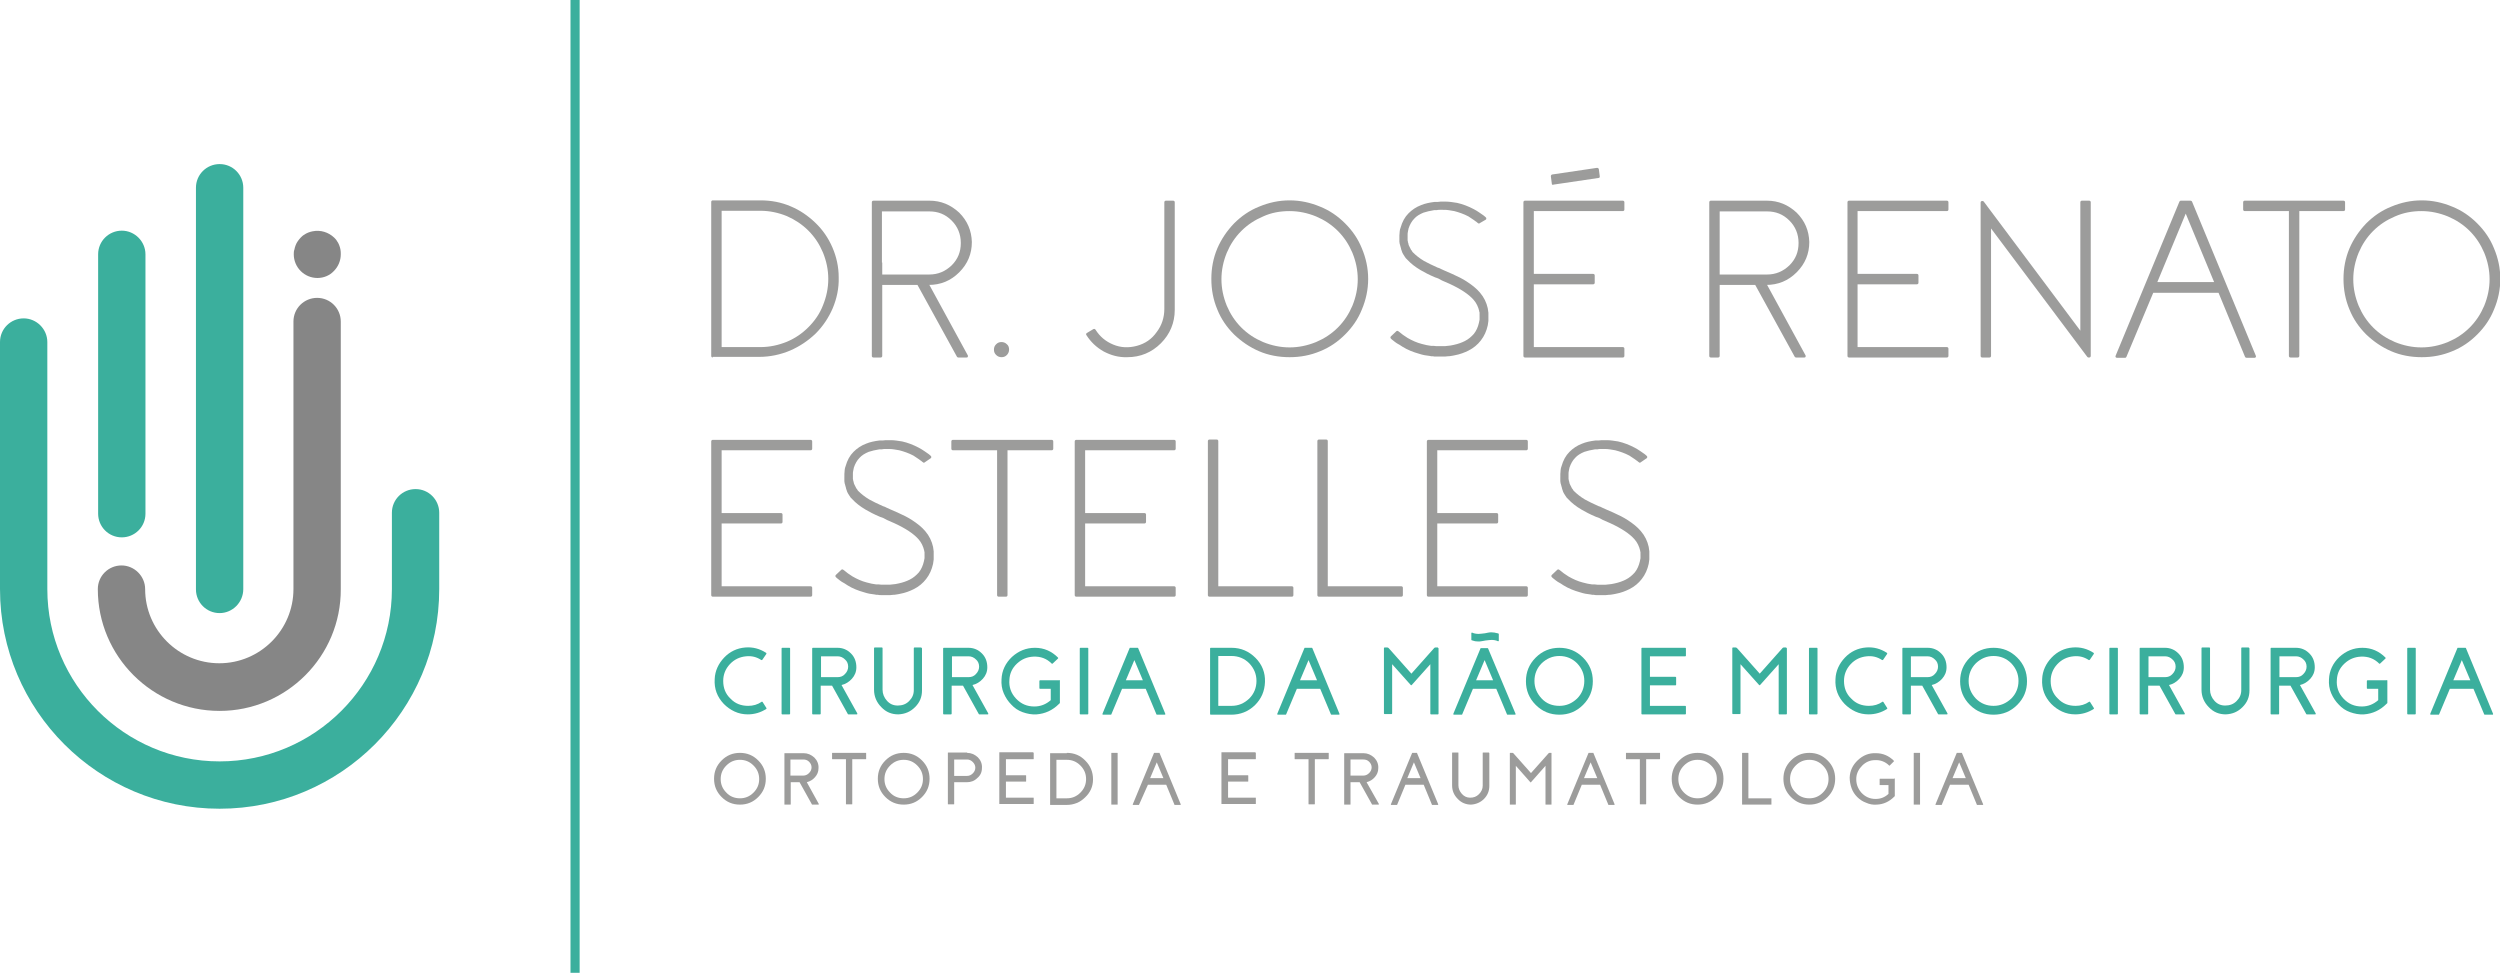 <?xml version="1.0" encoding="utf-8"?>
<!-- Generator: Adobe Illustrator 25.2.3, SVG Export Plug-In . SVG Version: 6.00 Build 0)  -->
<svg version="1.1" id="Camada_1" xmlns="http://www.w3.org/2000/svg" xmlns:xlink="http://www.w3.org/1999/xlink" x="0px" y="0px"
	 viewBox="0 0 792.3 308.3" style="enable-background:new 0 0 792.3 308.3;" xml:space="preserve">
<style type="text/css">
	.st0{fill:#3BAF9D;}
	.st1{fill:#868686;}
	.st2{fill:#9C9C9B;}
</style>
<g>
	<g>
		<g>
			<path class="st0" d="M38.6,170.3c-4.2,0-7.5-3.4-7.5-7.5V80.6c0-4.2,3.4-7.5,7.5-7.5s7.5,3.4,7.5,7.5v82.2
				C46.1,167,42.7,170.3,38.6,170.3z"/>
			<path class="st1" d="M69.6,225.3C48.3,225.3,31,208,31,186.7c0-4.2,3.4-7.5,7.5-7.5s7.5,3.4,7.5,7.5c0,13,10.6,23.5,23.5,23.5
				c13,0,23.5-10.6,23.5-23.5v-84.8c0-4.2,3.4-7.5,7.5-7.5c4.2,0,7.5,3.4,7.5,7.5v84.8C108.1,208,90.8,225.3,69.6,225.3z"/>
			<path class="st0" d="M69.6,256.3C31.2,256.3,0,225.1,0,186.7l0-78.3c0-4.2,3.4-7.5,7.5-7.5s7.5,3.4,7.5,7.5l0,78.3
				c0,30.1,24.5,54.6,54.6,54.6s54.6-24.5,54.6-54.6v-24.2c0-4.2,3.4-7.5,7.5-7.5c4.2,0,7.5,3.4,7.5,7.5v24.2
				C139.2,225.1,108,256.3,69.6,256.3z"/>
			<path class="st0" d="M69.6,194.3c-4.2,0-7.5-3.4-7.5-7.5V59.5c0-4.2,3.4-7.5,7.5-7.5c4.2,0,7.5,3.4,7.5,7.5v127.2
				C77.1,190.9,73.7,194.3,69.6,194.3z"/>
			<path class="st1" d="M100.6,88.1c-2,0-3.9-0.8-5.3-2.2c-1.4-1.4-2.2-3.3-2.2-5.3c0-0.5,0-1,0.2-1.5c0.1-0.5,0.2-0.9,0.4-1.4
				c0.2-0.5,0.4-0.9,0.7-1.3c0.3-0.4,0.6-0.8,0.9-1.1c0.3-0.3,0.7-0.7,1.1-0.9c0.4-0.3,0.8-0.5,1.3-0.7c0.5-0.2,0.9-0.3,1.4-0.4
				c2.5-0.5,5,0.3,6.8,2c0.3,0.3,0.7,0.7,0.9,1.1c0.3,0.4,0.5,0.8,0.7,1.3c0.2,0.5,0.3,0.9,0.4,1.4c0.1,0.5,0.1,1,0.1,1.5
				c0,2-0.8,3.9-2.2,5.3C104.5,87.3,102.6,88.1,100.6,88.1z"/>
		</g>
	</g>
	<rect x="180.8" class="st0" width="2.9" height="308.3"/>
	<g>
		<g>
			<path class="st2" d="M225.9,113.3c-0.3,0-0.5-0.2-0.5-0.5V64c0-0.3,0.2-0.5,0.5-0.5H241c3.4,0,6.6,0.6,9.6,1.9
				c2.9,1.2,5.5,3,7.8,5.2c2.3,2.2,4.1,4.8,5.4,7.8c1.3,3,2,6.2,2,9.5c0.1,3.4-0.6,6.7-1.9,9.8c-1.3,3-3.1,5.7-5.4,8
				c-2.4,2.3-5.1,4.1-8.1,5.4c-3.1,1.3-6.4,2-9.8,2H225.9z M228.7,110H241c2.9,0,5.7-0.6,8.4-1.7c2.6-1.1,4.8-2.6,6.8-4.6
				c2-2,3.6-4.3,4.6-6.9c1.1-2.7,1.7-5.5,1.7-8.4c0-2.9-0.6-5.7-1.7-8.4c-1.1-2.6-2.6-4.9-4.6-6.9c-2-2-4.3-3.5-6.8-4.6
				c-2.7-1.1-5.5-1.7-8.4-1.7h-12.3V110z"/>
			<path class="st2" d="M276.3,90.3V64.1c0-0.3,0.2-0.5,0.5-0.5h17.8c3.6,0,6.7,1.3,9.4,3.8c2.6,2.6,3.9,5.7,4,9.3
				c0,3.7-1.3,6.9-4,9.6c-2.7,2.7-5.9,4-9.7,4H276.3z M276.8,113.3c-0.3,0-0.5-0.2-0.5-0.5V83.2h3.3v29.6c0,0.3-0.2,0.5-0.5,0.5
				H276.8z M279.5,87h15c2.8,0,5.1-1,7.1-2.9c2-2,2.9-4.3,2.9-7.1s-1-5.2-2.9-7.1c-2-2-4.3-2.9-7.1-2.9h-15V87z M303.7,113.3
				c-0.2,0-0.3-0.1-0.4-0.2l-12.7-23.1l2.9-1.6l13.2,24.2c0.1,0.1,0.1,0.3,0,0.5c-0.1,0.2-0.2,0.2-0.4,0.2H303.7z"/>
			<path class="st2" d="M319.1,112.5c-0.5,0.5-1,0.7-1.7,0.7c-0.6,0-1.2-0.2-1.7-0.7c-0.5-0.5-0.7-1-0.7-1.7c0-0.7,0.2-1.2,0.7-1.7
				c0.5-0.5,1-0.7,1.7-0.7c0.6,0,1.2,0.2,1.7,0.7c0.5,0.4,0.7,1,0.7,1.7C319.8,111.5,319.5,112.1,319.1,112.5z"/>
			<path class="st2" d="M349.8,111.4c-2.3-1.3-4.1-3-5.5-5.2c-0.2-0.3-0.1-0.5,0.2-0.7l2-1.2c0.3-0.1,0.5-0.1,0.7,0.2
				c1.4,2.2,3.2,3.7,5.6,4.7c2.4,1,4.9,1.1,7.5,0.4c2.6-0.7,4.7-2.1,6.3-4.4c1.6-2.1,2.4-4.6,2.4-7.3V64.1c0-0.3,0.2-0.5,0.5-0.5
				h2.3c0.3,0,0.5,0.2,0.5,0.5v34.1c0,4.1-1.5,7.7-4.4,10.6c-2.9,2.9-6.5,4.4-10.6,4.4C354.5,113.3,352.1,112.6,349.8,111.4z"/>
			<path class="st2" d="M399,111.3c-3-1.3-5.6-3.1-7.9-5.3c-2.3-2.3-4.1-4.9-5.3-7.9c-1.3-3.1-1.9-6.3-1.9-9.7
				c0-3.4,0.6-6.6,1.9-9.7c1.3-3,3.1-5.6,5.3-7.9c2.3-2.3,4.9-4.1,7.9-5.3c3.1-1.3,6.3-2,9.7-2s6.6,0.7,9.7,2c3,1.2,5.6,3,7.9,5.3
				c2.3,2.3,4.1,4.9,5.3,7.9c1.3,3.1,2,6.3,2,9.7c0,3.4-0.7,6.6-2,9.7c-1.2,3-3,5.6-5.3,7.9c-2.3,2.3-4.9,4.1-7.9,5.3
				c-3.1,1.3-6.3,1.9-9.7,1.9S402,112.6,399,111.3z M400.3,68.6c-2.6,1.1-4.9,2.6-6.9,4.6c-2,2-3.5,4.3-4.6,6.9
				c-1.1,2.7-1.7,5.5-1.7,8.4c0,2.9,0.6,5.7,1.7,8.4c1.1,2.6,2.6,4.9,4.6,6.9c2,2,4.3,3.5,6.9,4.6c2.7,1.1,5.5,1.7,8.4,1.7
				c2.9,0,5.7-0.6,8.4-1.7c2.6-1.1,4.9-2.6,6.9-4.6c2-2,3.5-4.3,4.6-6.9c1.1-2.7,1.7-5.5,1.7-8.4c0-2.9-0.6-5.7-1.7-8.4
				c-1.1-2.6-2.6-4.9-4.6-6.9c-2-2-4.3-3.5-6.9-4.6c-2.7-1.1-5.5-1.7-8.4-1.7C405.7,66.9,402.9,67.4,400.3,68.6z"/>
			<path class="st2" d="M469,70.7c-0.2,0.2-0.4,0.2-0.6,0c-0.2-0.1-0.4-0.3-0.5-0.4c-0.3-0.2-0.5-0.3-0.7-0.5
				c-0.6-0.4-1.2-0.8-1.8-1.2c-1.5-0.8-3-1.3-4.5-1.7c-1.2-0.2-2.2-0.4-3-0.4H457h-0.8c-0.3,0-0.6,0-0.9,0.1l-0.4,0l-0.4,0
				c-1.3,0.2-2.5,0.5-3.4,0.8c-1.2,0.5-2.2,1.1-2.9,1.9c-0.8,0.8-1.4,1.9-1.8,3.1l-0.1,0.5c0,0.2-0.1,0.3-0.1,0.5
				c-0.1,0.4-0.1,0.7-0.1,1l0,0.5v0v0V75v0.1v0.2l0,0.3l0,0.6l0.1,0.4l0,0.2l0.1,0.2l0.1,0.5c0,0.1,0.1,0.3,0.2,0.5l0.1,0.2l0.1,0.2
				l0.2,0.4l0.2,0.4l0.2,0.2l0.1,0.2c0.1,0.2,0.2,0.3,0.3,0.4c0.9,0.9,2,1.8,3.5,2.7c1.1,0.6,2.5,1.3,4.3,2.1l0.6,0.2l0.6,0.3
				l1.1,0.5l2.3,1c1.8,0.8,3.4,1.6,4.6,2.4c1.7,1.1,3.1,2.2,4.2,3.5c1.3,1.5,2.1,3.2,2.5,5l0.1,0.7c0,0.3,0.1,0.5,0.1,0.7l0,0.7
				l0,0.3v0.1v0v0.1v0.2l0,0.6l0,0.3c0,0.1,0,0.3,0,0.3l-0.1,0.7l-0.1,0.7c-0.4,1.8-1.1,3.4-2.2,4.8c-1,1.3-2.3,2.4-3.9,3.2
				c-1.2,0.6-2.7,1.2-4.4,1.5l-0.5,0.1l-0.6,0.1c-0.4,0.1-0.8,0.1-1,0.1l-1,0.1l-1,0l-0.5,0h-0.2h-0.2h-0.1l-0.9,0
				c-0.3,0-0.6,0-0.9-0.1l-0.5,0l-0.5-0.1c-1.1-0.1-2.2-0.3-3.4-0.7c-1.8-0.5-3.6-1.2-5.2-2.2c-0.6-0.4-1.2-0.8-1.8-1.1
				c-0.4-0.3-0.9-0.6-1.2-0.9c-0.3-0.2-0.5-0.4-0.7-0.6c-0.2-0.2-0.2-0.5,0-0.7l1.7-1.6c0.2-0.2,0.4-0.2,0.7,0
				c0.1,0.1,0.3,0.2,0.4,0.3c0.3,0.3,0.7,0.5,1,0.8c0.5,0.3,1,0.7,1.5,1c1.4,0.8,2.9,1.5,4.5,1.9c1.1,0.3,2,0.5,2.9,0.6l0.4,0l0.4,0
				c0.3,0,0.6,0.1,0.9,0.1l0.9,0h0.1h0.1l0.2,0h0.5l0.9,0l0.9-0.1c0.3,0,0.6-0.1,0.9-0.1l0.5-0.1l0.5-0.1c1.4-0.3,2.5-0.7,3.5-1.2
				c1.2-0.6,2.1-1.4,2.9-2.3c0.8-1,1.3-2.2,1.6-3.5l0.1-0.5l0.1-0.5c0-0.1,0-0.2,0-0.3v-0.3l0-0.6v-0.2v-0.1v0v0.1v0V100l0-0.5
				c0-0.1,0-0.3,0-0.5l-0.1-0.2l0-0.2c-0.3-1.3-0.9-2.6-1.8-3.6c-1.5-1.7-4-3.4-7.7-5.1l-2.3-1l-1.1-0.6l-0.5-0.2l-0.6-0.2
				c-1.9-0.8-3.4-1.6-4.6-2.3c-1.7-1-3.1-2.1-4.2-3.3c-0.1-0.1-0.3-0.3-0.5-0.5l-0.2-0.3l-0.2-0.3c-0.3-0.5-0.6-0.9-0.7-1.2
				l-0.1-0.3l-0.1-0.3c-0.1-0.3-0.2-0.5-0.2-0.7l-0.2-0.7l-0.1-0.4l-0.1-0.3l-0.1-0.7v-0.6l0-0.3v-0.2v-0.1v-0.1c0,0,0,0,0,0v0v-0.7
				c0-0.3,0.1-0.8,0.1-1.3c0-0.2,0.1-0.4,0.1-0.6l0.2-0.6c0.5-1.8,1.3-3.3,2.5-4.5c1.1-1.1,2.4-2,4-2.6c1.2-0.5,2.6-0.8,4.2-1l0.5,0
				l0.5,0c0.4,0,0.7-0.1,0.9-0.1h0.9l0.9,0c1,0,2.2,0.2,3.5,0.4c1.8,0.4,3.6,1.1,5.3,2c0.6,0.3,1.2,0.7,1.8,1.1
				c0.4,0.3,0.9,0.6,1.3,0.9c0.1,0.1,0.4,0.3,0.7,0.6c0.2,0.2,0.2,0.5,0,0.7L469,70.7z"/>
			<path class="st2" d="M486.1,66.9v19.9h18.8c0.3,0,0.5,0.2,0.5,0.5v2.3c0,0.3-0.2,0.5-0.5,0.5h-18.8V110h28.2
				c0.3,0,0.5,0.2,0.5,0.5v2.3c0,0.3-0.2,0.5-0.5,0.5h-31c-0.3,0-0.5-0.2-0.5-0.5V64.1c0-0.3,0.2-0.5,0.5-0.5h31
				c0.3,0,0.5,0.2,0.5,0.5v2.3c0,0.3-0.2,0.5-0.5,0.5H486.1z M491.8,58.2l-0.3-2.3c0-0.3,0.1-0.5,0.4-0.6l14.2-2.1
				c0.3,0,0.5,0.1,0.6,0.4l0.3,2.3c0,0.3-0.1,0.5-0.4,0.5l-14.2,2.1C492,58.7,491.8,58.5,491.8,58.2z"/>
			<path class="st2" d="M541.7,90.3V64.1c0-0.3,0.2-0.5,0.5-0.5H560c3.6,0,6.7,1.3,9.4,3.8c2.6,2.6,3.9,5.7,4,9.3
				c0,3.7-1.3,6.9-4,9.6c-2.7,2.7-5.9,4-9.7,4H541.7z M542.2,113.3c-0.3,0-0.5-0.2-0.5-0.5V83.2h3.3v29.6c0,0.3-0.2,0.5-0.5,0.5
				H542.2z M545,87h15c2.8,0,5.1-1,7.1-2.9c2-2,2.9-4.3,2.9-7.1s-1-5.2-2.9-7.1c-2-2-4.3-2.9-7.1-2.9h-15V87z M569.2,113.3
				c-0.2,0-0.3-0.1-0.4-0.2l-12.7-23.1l2.9-1.6l13.2,24.2c0.1,0.1,0.1,0.3,0,0.5c-0.1,0.2-0.2,0.2-0.4,0.2H569.2z"/>
			<path class="st2" d="M588.7,66.9v19.9h18.8c0.3,0,0.5,0.2,0.5,0.5v2.3c0,0.3-0.2,0.5-0.5,0.5h-18.8V110H617
				c0.3,0,0.5,0.2,0.5,0.5v2.3c0,0.3-0.2,0.5-0.5,0.5h-31c-0.3,0-0.5-0.2-0.5-0.5V64.1c0-0.3,0.2-0.5,0.5-0.5h31
				c0.3,0,0.5,0.2,0.5,0.5v2.3c0,0.3-0.2,0.5-0.5,0.5H588.7z"/>
			<path class="st2" d="M662.6,112.8c0,0.3-0.2,0.5-0.5,0.5h-0.2c-0.2,0-0.3-0.1-0.4-0.2L631,72.4v40.4c0,0.3-0.2,0.5-0.5,0.5h-2.3
				c-0.3,0-0.5-0.2-0.5-0.5V64.2c0-0.3,0.2-0.5,0.5-0.5h0.1c0.2,0,0.3,0.1,0.4,0.2l30.6,40.9V64.1c0-0.3,0.2-0.5,0.5-0.5h2.3
				c0.3,0,0.5,0.2,0.5,0.5V112.8z"/>
			<path class="st2" d="M694.2,63.6c0.2,0,0.4,0.1,0.5,0.3l20.2,48.8c0.1,0.2,0.1,0.3,0,0.5c-0.1,0.1-0.2,0.2-0.4,0.2H712
				c-0.2,0-0.4-0.1-0.5-0.3l-8.4-20.3h-20.7l-8.5,20.3c-0.1,0.2-0.2,0.3-0.5,0.3h-2.5c-0.2,0-0.3-0.1-0.4-0.2
				c-0.1-0.1-0.1-0.3,0-0.5l20.2-48.8c0.1-0.2,0.2-0.3,0.5-0.3H694.2z M701.7,89.4l-9-21.7l-9,21.7H701.7z"/>
			<path class="st2" d="M742.7,63.6c0.3,0,0.5,0.2,0.5,0.5v2.3c0,0.3-0.2,0.5-0.5,0.5h-14v45.9c0,0.3-0.2,0.5-0.5,0.5h-2.3
				c-0.3,0-0.5-0.2-0.5-0.5V66.9h-14c-0.3,0-0.5-0.2-0.5-0.5v-2.3c0-0.3,0.2-0.5,0.5-0.5H742.7z"/>
			<path class="st2" d="M757.8,111.3c-3-1.3-5.6-3.1-7.9-5.3c-2.3-2.3-4.1-4.9-5.3-7.9c-1.3-3.1-1.9-6.3-1.9-9.7
				c0-3.4,0.6-6.6,1.9-9.7c1.3-3,3.1-5.6,5.3-7.9c2.3-2.3,4.9-4.1,7.9-5.3c3.1-1.3,6.3-2,9.7-2s6.6,0.7,9.7,2c3,1.2,5.6,3,7.9,5.3
				c2.3,2.3,4.1,4.9,5.3,7.9c1.3,3.1,2,6.3,2,9.7c0,3.4-0.7,6.6-2,9.7c-1.2,3-3,5.6-5.3,7.9c-2.3,2.3-4.9,4.1-7.9,5.3
				c-3.1,1.3-6.3,1.9-9.7,1.9S760.8,112.6,757.8,111.3z M759,68.6c-2.6,1.1-4.9,2.6-6.9,4.6c-2,2-3.5,4.3-4.6,6.9
				c-1.1,2.7-1.7,5.5-1.7,8.4c0,2.9,0.6,5.7,1.7,8.4c1.1,2.6,2.6,4.9,4.6,6.9c2,2,4.3,3.5,6.9,4.6c2.7,1.1,5.5,1.7,8.4,1.7
				s5.7-0.6,8.4-1.7c2.6-1.1,4.9-2.6,6.9-4.6c2-2,3.5-4.3,4.6-6.9c1.1-2.7,1.7-5.5,1.7-8.4c0-2.9-0.6-5.7-1.7-8.4
				c-1.1-2.6-2.6-4.9-4.6-6.9c-2-2-4.3-3.5-6.9-4.6c-2.7-1.1-5.5-1.7-8.4-1.7S761.7,67.4,759,68.6z"/>
			<path class="st2" d="M228.7,142.7v19.9h18.8c0.3,0,0.5,0.2,0.5,0.5v2.3c0,0.3-0.2,0.5-0.5,0.5h-18.8v19.9h28.2
				c0.3,0,0.5,0.2,0.5,0.5v2.3c0,0.3-0.2,0.5-0.5,0.5h-31c-0.3,0-0.5-0.2-0.5-0.5v-48.7c0-0.3,0.2-0.5,0.5-0.5h31
				c0.3,0,0.5,0.2,0.5,0.5v2.3c0,0.3-0.2,0.5-0.5,0.5H228.7z"/>
			<path class="st2" d="M293.1,146.5c-0.2,0.2-0.4,0.2-0.6,0c-0.2-0.1-0.4-0.3-0.5-0.4c-0.3-0.2-0.5-0.3-0.7-0.5
				c-0.6-0.4-1.2-0.8-1.8-1.2c-1.5-0.8-3-1.3-4.5-1.7c-1.2-0.2-2.2-0.4-3-0.4h-0.8h-0.8c-0.3,0-0.6,0-0.9,0.1l-0.4,0l-0.4,0
				c-1.3,0.2-2.5,0.5-3.4,0.8c-1.2,0.5-2.2,1.1-2.9,1.9c-0.8,0.8-1.4,1.9-1.8,3.1l-0.1,0.5c0,0.2-0.1,0.3-0.1,0.5
				c-0.1,0.4-0.1,0.7-0.1,1l0,0.5v0v0v-0.1v0.1v0.2l0,0.3l0,0.6l0.1,0.4l0,0.2l0.1,0.2l0.1,0.5c0,0.1,0.1,0.3,0.2,0.5l0.1,0.2
				l0.1,0.2l0.2,0.4l0.2,0.4l0.2,0.2l0.1,0.2c0.1,0.2,0.2,0.3,0.3,0.4c0.9,0.9,2,1.8,3.5,2.7c1.1,0.6,2.5,1.3,4.3,2.1l0.6,0.2
				l0.6,0.3l1.1,0.5l2.3,1c1.8,0.8,3.4,1.6,4.6,2.4c1.7,1.1,3.1,2.2,4.2,3.5c1.3,1.5,2.1,3.2,2.5,5l0.1,0.7c0,0.3,0.1,0.5,0.1,0.7
				l0,0.7l0,0.3v0.1v0v0.1v0.2l0,0.6l0,0.3c0,0.1,0,0.3,0,0.3l-0.1,0.7l-0.1,0.7c-0.4,1.8-1.1,3.4-2.2,4.8c-1,1.3-2.3,2.4-3.9,3.2
				c-1.2,0.6-2.7,1.2-4.4,1.5l-0.5,0.1l-0.6,0.1c-0.4,0.1-0.8,0.1-1,0.1l-1,0.1l-1,0l-0.5,0h-0.2h-0.2H280l-0.9,0
				c-0.3,0-0.6,0-0.9-0.1l-0.5,0l-0.5-0.1c-1.1-0.1-2.2-0.3-3.4-0.7c-1.8-0.5-3.6-1.2-5.2-2.2c-0.6-0.4-1.2-0.8-1.8-1.1
				c-0.4-0.3-0.9-0.6-1.2-0.9c-0.3-0.2-0.5-0.4-0.7-0.6c-0.2-0.2-0.2-0.5,0-0.7l1.7-1.6c0.2-0.2,0.4-0.2,0.7,0
				c0.1,0.1,0.3,0.2,0.4,0.3c0.3,0.3,0.7,0.5,1,0.8c0.5,0.3,1,0.7,1.5,1c1.4,0.8,2.9,1.5,4.5,1.9c1.1,0.3,2,0.5,2.9,0.6l0.4,0l0.4,0
				c0.3,0,0.6,0.1,0.9,0.1l0.9,0h0.1h0.1l0.2,0h0.5l0.9,0l0.9-0.1c0.3,0,0.6-0.1,0.9-0.1l0.5-0.1l0.5-0.1c1.4-0.3,2.5-0.7,3.5-1.2
				c1.2-0.6,2.1-1.4,2.9-2.3c0.8-1,1.3-2.2,1.6-3.5l0.1-0.5l0.1-0.5c0-0.1,0-0.2,0-0.3v-0.3l0-0.6v-0.2V176v0v0.1v0v-0.2l0-0.5
				c0-0.1,0-0.3,0-0.5l-0.1-0.2l0-0.2c-0.3-1.3-0.9-2.6-1.8-3.6c-1.5-1.7-4-3.4-7.7-5.1l-2.3-1l-1.1-0.6l-0.5-0.2l-0.6-0.2
				c-1.9-0.8-3.4-1.6-4.6-2.3c-1.7-1-3.1-2.1-4.2-3.3c-0.1-0.1-0.3-0.3-0.5-0.5l-0.2-0.3l-0.2-0.3c-0.3-0.5-0.6-0.9-0.7-1.2
				l-0.1-0.3l-0.1-0.3c-0.1-0.3-0.2-0.5-0.2-0.7l-0.2-0.7l-0.1-0.4l-0.1-0.3l-0.1-0.7v-0.6l0-0.3v-0.2V151v-0.1c0,0,0,0,0,0v0v-0.7
				c0-0.3,0.1-0.8,0.1-1.3c0-0.2,0.1-0.4,0.1-0.6l0.2-0.6c0.5-1.8,1.3-3.3,2.5-4.5c1.1-1.1,2.4-2,4-2.6c1.2-0.5,2.6-0.8,4.2-1l0.5,0
				l0.5,0c0.4,0,0.7-0.1,0.9-0.1h0.9l0.9,0c1,0,2.2,0.2,3.5,0.4c1.8,0.4,3.6,1.1,5.3,2c0.6,0.3,1.2,0.7,1.8,1.1
				c0.4,0.3,0.9,0.6,1.3,0.9c0.1,0.1,0.4,0.3,0.7,0.6c0.2,0.2,0.2,0.5,0,0.7L293.1,146.5z"/>
			<path class="st2" d="M333.3,139.4c0.3,0,0.5,0.2,0.5,0.5v2.3c0,0.3-0.2,0.5-0.5,0.5h-14v45.9c0,0.3-0.2,0.5-0.5,0.5h-2.3
				c-0.3,0-0.5-0.2-0.5-0.5v-45.9h-14c-0.3,0-0.5-0.2-0.5-0.5v-2.3c0-0.3,0.2-0.5,0.5-0.5H333.3z"/>
			<path class="st2" d="M343.9,142.7v19.9h18.8c0.3,0,0.5,0.2,0.5,0.5v2.3c0,0.3-0.2,0.5-0.5,0.5h-18.8v19.9h28.2
				c0.3,0,0.5,0.2,0.5,0.5v2.3c0,0.3-0.2,0.5-0.5,0.5h-31c-0.3,0-0.5-0.2-0.5-0.5v-48.7c0-0.3,0.2-0.5,0.5-0.5h31
				c0.3,0,0.5,0.2,0.5,0.5v2.3c0,0.3-0.2,0.5-0.5,0.5H343.9z"/>
			<path class="st2" d="M383.3,189.1c-0.3,0-0.5-0.2-0.5-0.5v-48.8c0-0.3,0.2-0.5,0.5-0.5h2.3c0.3,0,0.5,0.2,0.5,0.5v46h23.3
				c0.3,0,0.5,0.2,0.5,0.5v2.3c0,0.3-0.2,0.5-0.5,0.5H383.3z"/>
			<path class="st2" d="M418,189.1c-0.3,0-0.5-0.2-0.5-0.5v-48.8c0-0.3,0.2-0.5,0.5-0.5h2.3c0.3,0,0.5,0.2,0.5,0.5v46h23.3
				c0.3,0,0.5,0.2,0.5,0.5v2.3c0,0.3-0.2,0.5-0.5,0.5H418z"/>
			<path class="st2" d="M455.5,142.7v19.9h18.8c0.3,0,0.5,0.2,0.5,0.5v2.3c0,0.3-0.2,0.5-0.5,0.5h-18.8v19.9h28.2
				c0.3,0,0.5,0.2,0.5,0.5v2.3c0,0.3-0.2,0.5-0.5,0.5h-31c-0.3,0-0.5-0.2-0.5-0.5v-48.7c0-0.3,0.2-0.5,0.5-0.5h31
				c0.3,0,0.5,0.2,0.5,0.5v2.3c0,0.3-0.2,0.5-0.5,0.5H455.5z"/>
			<path class="st2" d="M520,146.5c-0.2,0.2-0.4,0.2-0.6,0c-0.2-0.1-0.4-0.3-0.5-0.4c-0.3-0.2-0.5-0.3-0.7-0.5
				c-0.6-0.4-1.2-0.8-1.8-1.2c-1.5-0.8-3-1.3-4.5-1.7c-1.2-0.2-2.2-0.4-3-0.4H508h-0.8c-0.3,0-0.6,0-0.9,0.1l-0.4,0l-0.4,0
				c-1.3,0.2-2.5,0.5-3.4,0.8c-1.2,0.5-2.2,1.1-2.9,1.9c-0.8,0.8-1.4,1.9-1.8,3.1l-0.1,0.5c0,0.2-0.1,0.3-0.1,0.5
				c-0.1,0.4-0.1,0.7-0.1,1l0,0.5v0v0v-0.1v0.1v0.2l0,0.3l0,0.6l0.1,0.4l0,0.2l0.1,0.2l0.1,0.5c0,0.1,0.1,0.3,0.2,0.5l0.1,0.2
				l0.1,0.2l0.2,0.4l0.2,0.4l0.2,0.2l0.1,0.2c0.1,0.2,0.2,0.3,0.3,0.4c0.9,0.9,2,1.8,3.5,2.7c1.1,0.6,2.5,1.3,4.3,2.1l0.6,0.2
				l0.6,0.3l1.1,0.5l2.3,1c1.8,0.8,3.4,1.6,4.6,2.4c1.7,1.1,3.1,2.2,4.2,3.5c1.3,1.5,2.1,3.2,2.5,5l0.1,0.7c0,0.3,0.1,0.5,0.1,0.7
				l0,0.7l0,0.3v0.1v0v0.1v0.2l0,0.6l0,0.3c0,0.1,0,0.3,0,0.3l-0.1,0.7l-0.1,0.7c-0.4,1.8-1.1,3.4-2.2,4.8c-1,1.3-2.3,2.4-3.9,3.2
				c-1.2,0.6-2.7,1.2-4.4,1.5l-0.5,0.1l-0.6,0.1c-0.4,0.1-0.8,0.1-1,0.1l-1,0.1l-1,0l-0.5,0h-0.2h-0.2h-0.1l-0.9,0
				c-0.3,0-0.6,0-0.9-0.1l-0.5,0l-0.5-0.1c-1.1-0.1-2.2-0.3-3.4-0.7c-1.8-0.5-3.6-1.2-5.2-2.2c-0.6-0.4-1.2-0.8-1.8-1.1
				c-0.4-0.3-0.9-0.6-1.2-0.9c-0.3-0.2-0.5-0.4-0.7-0.6c-0.2-0.2-0.2-0.5,0-0.7l1.7-1.6c0.2-0.2,0.4-0.2,0.7,0
				c0.1,0.1,0.3,0.2,0.4,0.3c0.3,0.3,0.7,0.5,1,0.8c0.5,0.3,1,0.7,1.5,1c1.4,0.8,2.9,1.5,4.5,1.9c1.1,0.3,2,0.5,2.9,0.6l0.4,0l0.4,0
				c0.3,0,0.6,0.1,0.9,0.1l0.9,0h0.1h0.1l0.2,0h0.5l0.9,0l0.9-0.1c0.3,0,0.6-0.1,0.9-0.1l0.5-0.1l0.5-0.1c1.4-0.3,2.5-0.7,3.5-1.2
				c1.2-0.6,2.1-1.4,2.9-2.3c0.8-1,1.3-2.2,1.6-3.5l0.1-0.5l0.1-0.5c0-0.1,0-0.2,0-0.3v-0.3l0-0.6v-0.2V176v0v0.1v0v-0.2l0-0.5
				c0-0.1,0-0.3,0-0.5l-0.1-0.2l0-0.2c-0.3-1.3-0.9-2.6-1.8-3.6c-1.5-1.7-4-3.4-7.7-5.1l-2.3-1l-1.1-0.6l-0.5-0.2l-0.6-0.2
				c-1.9-0.8-3.4-1.6-4.6-2.3c-1.7-1-3.1-2.1-4.2-3.3c-0.1-0.1-0.3-0.3-0.5-0.5l-0.2-0.3l-0.2-0.3c-0.3-0.5-0.6-0.9-0.7-1.2
				l-0.1-0.3l-0.1-0.3c-0.1-0.3-0.2-0.5-0.2-0.7l-0.2-0.7l-0.1-0.4l-0.1-0.3l-0.1-0.7v-0.6l0-0.3v-0.2V151v-0.1c0,0,0,0,0,0v0v-0.7
				c0-0.3,0.1-0.8,0.1-1.3c0-0.2,0.1-0.4,0.1-0.6l0.2-0.6c0.5-1.8,1.3-3.3,2.5-4.5c1.1-1.1,2.4-2,4-2.6c1.2-0.5,2.6-0.8,4.2-1l0.5,0
				l0.5,0c0.4,0,0.7-0.1,0.9-0.1h0.9l0.9,0c1,0,2.2,0.2,3.5,0.4c1.8,0.4,3.6,1.1,5.3,2c0.6,0.3,1.2,0.7,1.8,1.1
				c0.4,0.3,0.9,0.6,1.3,0.9c0.1,0.1,0.4,0.3,0.7,0.6c0.2,0.2,0.2,0.5,0,0.7L520,146.5z"/>
		</g>
		<g>
			<path class="st0" d="M242.9,224.4c0.1,0.1,0,0.2-0.1,0.3c-1.7,1.1-3.7,1.7-5.8,1.7c-1.5,0-2.9-0.3-4.2-0.9
				c-1.3-0.6-2.4-1.4-3.4-2.4c-2.1-2.2-3.1-4.8-2.9-7.9c0.1-2.6,1.2-4.9,3-6.8c1.8-1.9,4.1-3,6.7-3.2c2.4-0.2,4.6,0.4,6.6,1.7
				c0.1,0.1,0.1,0.2,0.1,0.3l-1.3,1.9c-0.1,0.1-0.2,0.1-0.3,0.1c-1.5-1-3.1-1.4-4.9-1.2c-2,0.2-3.7,1-5.1,2.5
				c-1.4,1.5-2.1,3.3-2.1,5.3c0,2.2,0.7,4.1,2.3,5.6c1.5,1.6,3.4,2.3,5.6,2.3c1.6,0,3-0.4,4.3-1.3c0.1-0.1,0.2,0,0.3,0.1
				L242.9,224.4z"/>
			<path class="st0" d="M250.2,205.3c0.1,0,0.2,0.1,0.2,0.2v20.7c0,0.1-0.1,0.2-0.2,0.2h-2.3c-0.1,0-0.2-0.1-0.2-0.2v-20.7
				c0-0.1,0.1-0.2,0.2-0.2H250.2z"/>
			<path class="st0" d="M271.7,226.1c0,0.1,0,0.1,0,0.2c0,0.1-0.1,0.1-0.2,0.1h-2.6c-0.1,0-0.1,0-0.2-0.1l-5-9l0,0h-3.6v8.9
				c0,0.1-0.1,0.2-0.2,0.2h-2.3c-0.1,0-0.2-0.1-0.2-0.2v-20.7c0-0.1,0.1-0.2,0.2-0.2h7.8c1.7,0,3.1,0.6,4.3,1.8
				c1.2,1.2,1.7,2.7,1.7,4.4c0,1.4-0.5,2.6-1.4,3.6c-0.9,1-2,1.7-3.3,2L271.7,226.1z M265.5,214.6c0.9,0,1.7-0.3,2.3-1
				c0.6-0.6,1-1.4,1-2.3c0-0.9-0.3-1.7-1-2.3c-0.6-0.6-1.4-1-2.3-1h-5.3v6.6H265.5z"/>
			<path class="st0" d="M292,205.3c0.1,0,0.2,0.1,0.2,0.2v13.3c0,2.1-0.7,3.8-2.2,5.3c-1.5,1.5-3.2,2.2-5.3,2.3
				c-2.1,0-3.9-0.7-5.4-2.3c-1.5-1.5-2.3-3.4-2.3-5.5v-13.2c0-0.1,0.1-0.2,0.2-0.2h2.3c0.1,0,0.2,0.1,0.2,0.2v13.2
				c0,1.3,0.5,2.5,1.4,3.5c0.9,1,2,1.5,3.4,1.5c1.4,0,2.6-0.4,3.6-1.4c1-1,1.5-2.1,1.5-3.5v-13.3c0-0.1,0.1-0.2,0.2-0.2H292z"/>
			<path class="st0" d="M313.2,226.1c0,0.1,0,0.1,0,0.2c0,0.1-0.1,0.1-0.2,0.1h-2.6c-0.1,0-0.1,0-0.2-0.1l-5-9l0,0h-3.6v8.9
				c0,0.1-0.1,0.2-0.2,0.2h-2.3c-0.1,0-0.2-0.1-0.2-0.2v-20.7c0-0.1,0.1-0.2,0.2-0.2h7.8c1.7,0,3.1,0.6,4.3,1.8
				c1.2,1.2,1.7,2.7,1.7,4.4c0,1.4-0.5,2.6-1.4,3.6c-0.9,1-2,1.7-3.3,2L313.2,226.1z M307,214.6c0.9,0,1.7-0.3,2.3-1
				c0.6-0.6,1-1.4,1-2.3c0-0.9-0.3-1.7-1-2.3c-0.6-0.6-1.4-1-2.3-1h-5.3v6.6H307z"/>
			<path class="st0" d="M335.7,215.5c0.1,0,0.2,0.1,0.2,0.2v7.1c0,0,0,0.1-0.1,0.1l-0.2,0.2c-2,2-4.4,3.1-7.1,3.3
				c-1.5,0.1-3-0.2-4.4-0.7c-1.4-0.5-2.6-1.3-3.6-2.4c-1-1-1.8-2.2-2.4-3.6c-0.6-1.4-0.8-2.9-0.7-4.4c0.1-2.8,1.3-5.2,3.3-7.1
				c2.1-1.9,4.5-2.9,7.3-2.9c2.9,0,5.3,1.1,7.3,3.1c0.1,0.1,0.1,0.2,0,0.3l-1.7,1.6c-0.1,0.1-0.2,0.1-0.3,0
				c-1.6-1.6-3.5-2.3-5.8-2.2c-2,0.1-3.7,0.8-5.2,2.2c-1.5,1.4-2.3,3.1-2.4,5.1c-0.2,2.3,0.5,4.3,2.1,6c1.6,1.7,3.5,2.5,5.8,2.5
				c2,0,3.7-0.7,5.2-2v-3.6h-3.4c-0.1,0-0.2-0.1-0.2-0.2v-2.3c0-0.1,0.1-0.2,0.2-0.2H335.7z"/>
			<path class="st0" d="M344.7,205.3c0.1,0,0.2,0.1,0.2,0.2v20.7c0,0.1-0.1,0.2-0.2,0.2h-2.3c-0.1,0-0.2-0.1-0.2-0.2v-20.7
				c0-0.1,0.1-0.2,0.2-0.2H344.7z"/>
			<path class="st0" d="M360.5,205.3c0.1,0,0.1,0,0.2,0.1l8.6,20.8c0,0.1,0,0.1,0,0.2c0,0.1-0.1,0.1-0.2,0.1h-2.4
				c-0.1,0-0.1,0-0.2-0.1l-3.4-8.1h-7.5l-3.4,8.1c0,0.1-0.1,0.1-0.2,0.1h-2.4c-0.1,0-0.1,0-0.2-0.1c0-0.1,0-0.1,0-0.2l8.6-20.8
				c0-0.1,0.1-0.1,0.2-0.1H360.5z M362.2,215.6l-2.7-6.4l-2.7,6.4H362.2z"/>
			<path class="st0" d="M390.3,205.3c3,0,5.5,1.1,7.6,3.2c2.1,2.1,3.1,4.7,3,7.6c-0.1,2.9-1.1,5.3-3.2,7.4c-2.1,2-4.6,3-7.5,3h-6.5
				c-0.1,0-0.2-0.1-0.2-0.2v-20.8c0-0.1,0.1-0.2,0.2-0.2H390.3z M390.3,223.7c2.2,0,4-0.8,5.6-2.3c1.5-1.5,2.3-3.4,2.3-5.6
				s-0.8-4-2.3-5.6c-1.5-1.5-3.4-2.3-5.6-2.3h-4.2v15.8H390.3z"/>
			<path class="st0" d="M415.7,205.3c0.1,0,0.1,0,0.2,0.1l8.6,20.8c0,0.1,0,0.1,0,0.2c0,0.1-0.1,0.1-0.2,0.1H422
				c-0.1,0-0.1,0-0.2-0.1l-3.4-8.1H411l-3.4,8.1c0,0.1-0.1,0.1-0.2,0.1h-2.4c-0.1,0-0.1,0-0.2-0.1c0-0.1,0-0.1,0-0.2l8.6-20.8
				c0-0.1,0.1-0.1,0.2-0.1H415.7z M417.4,215.6l-2.7-6.4l-2.7,6.4H417.4z"/>
			<path class="st0" d="M455.7,205.3c0.1,0,0.2,0.1,0.2,0.2v20.7c0,0.1-0.1,0.2-0.2,0.2h-2.2c-0.1,0-0.2-0.1-0.2-0.2v-15.7l-5.9,6.6
				c-0.1,0.1-0.2,0.1-0.3,0l-5.9-6.6v15.6c0,0.1-0.1,0.2-0.2,0.2h-2.2c-0.1,0-0.2-0.1-0.2-0.2v-20.7c0-0.1,0.1-0.2,0.2-0.2h0.9
				c0.1,0,0.3,0.1,0.4,0.2l7.2,8.1l7.2-8.1c0.1-0.1,0.2-0.2,0.4-0.2H455.7z"/>
			<path class="st0" d="M480.3,226.2c0,0.1,0,0.1,0,0.2c0,0.1-0.1,0.1-0.1,0.1h-2.4c-0.1,0-0.1,0-0.2-0.1l-3.4-8.1h-7.4l-3.4,8.1
				c0,0.1-0.1,0.1-0.2,0.1h-2.4c-0.1,0-0.1,0-0.2-0.1c0-0.1,0-0.1,0-0.2l8.6-20.7c0-0.1,0.1-0.1,0.2-0.1h2c0.1,0,0.1,0,0.2,0.1
				L480.3,226.2z M472.7,200.4c-0.3,0-0.7,0-1.1,0.1l-0.5,0.1l-0.5,0.1c-0.9,0.1-1.6,0.2-2.1,0.2c-0.5,0-1-0.1-1.4-0.2l-0.5-0.2
				c-0.1,0-0.1,0-0.2,0c0,0-0.1,0.1-0.1,0.1v2.1c0,0.1,0,0.2,0.1,0.2l0.3,0.1c0.5,0.2,1.1,0.3,1.8,0.3c0.3,0,0.7,0,1.1-0.1l0.6-0.1
				l0.5-0.1c0.9-0.1,1.6-0.2,2.1-0.2c0.5,0,1,0.1,1.4,0.2l0.5,0.2c0.1,0,0.1,0,0.2,0c0,0,0.1-0.1,0.1-0.1V201c0-0.1,0-0.1-0.1-0.2
				c-0.1-0.1-0.2-0.1-0.3-0.1C473.9,200.5,473.3,200.4,472.7,200.4z M473.2,215.6l-2.7-6.4l-2.7,6.4H473.2z"/>
			<path class="st0" d="M494.2,205.3c2.9,0,5.4,1,7.5,3.1c2.1,2.1,3.1,4.6,3.1,7.5c0,2.9-1,5.4-3.1,7.5c-2.1,2.1-4.6,3.1-7.5,3.1
				c-2.9,0-5.4-1-7.5-3.1c-2.1-2.1-3.1-4.6-3.1-7.5c0-2.9,1-5.4,3.1-7.5C488.8,206.3,491.3,205.3,494.2,205.3z M494.2,223.7
				c2.2,0,4-0.8,5.6-2.3c1.5-1.5,2.3-3.4,2.3-5.6c0-2.2-0.8-4-2.3-5.6c-1.5-1.5-3.4-2.3-5.6-2.3c-2.2,0-4,0.8-5.6,2.3
				c-1.5,1.5-2.3,3.4-2.3,5.6c0,2.2,0.8,4,2.3,5.6S492,223.7,494.2,223.7z"/>
			<path class="st0" d="M534.1,205.3c0.1,0,0.2,0.1,0.2,0.2v2.3c0,0.1-0.1,0.2-0.2,0.2h-11.2v6.5h8.1c0.1,0,0.2,0.1,0.2,0.2v2.3
				c0,0.1-0.1,0.2-0.2,0.2h-8.1v6.5h11.2c0.1,0,0.2,0.1,0.2,0.2v2.3c0,0.1-0.1,0.2-0.2,0.2h-13.7c-0.1,0-0.2-0.1-0.2-0.2v-20.7
				c0-0.1,0.1-0.2,0.2-0.2H534.1z"/>
			<path class="st0" d="M566.1,205.3c0.1,0,0.2,0.1,0.2,0.2v20.7c0,0.1-0.1,0.2-0.2,0.2h-2.2c-0.1,0-0.2-0.1-0.2-0.2v-15.7l-5.9,6.6
				c-0.1,0.1-0.2,0.1-0.3,0l-5.9-6.6v15.6c0,0.1-0.1,0.2-0.2,0.2h-2.2c-0.1,0-0.2-0.1-0.2-0.2v-20.7c0-0.1,0.1-0.2,0.2-0.2h0.9
				c0.1,0,0.3,0.1,0.4,0.2l7.2,8.1l7.2-8.1c0.1-0.1,0.2-0.2,0.4-0.2H566.1z"/>
			<path class="st0" d="M575.8,205.3c0.1,0,0.2,0.1,0.2,0.2v20.7c0,0.1-0.1,0.2-0.2,0.2h-2.3c-0.1,0-0.2-0.1-0.2-0.2v-20.7
				c0-0.1,0.1-0.2,0.2-0.2H575.8z"/>
			<path class="st0" d="M598.1,224.4c0.1,0.1,0,0.2-0.1,0.3c-1.7,1.1-3.7,1.7-5.8,1.7c-1.5,0-2.9-0.3-4.2-0.9
				c-1.3-0.6-2.4-1.4-3.4-2.4c-2.1-2.2-3.1-4.8-2.9-7.9c0.1-2.6,1.2-4.9,3-6.8c1.8-1.9,4.1-3,6.7-3.2c2.4-0.2,4.6,0.4,6.6,1.7
				c0.1,0.1,0.1,0.2,0.1,0.3l-1.3,1.9c-0.1,0.1-0.2,0.1-0.3,0.1c-1.5-1-3.1-1.4-4.9-1.2c-2,0.2-3.7,1-5.1,2.5
				c-1.4,1.5-2.1,3.3-2.1,5.3c0,2.2,0.7,4.1,2.3,5.6c1.5,1.6,3.4,2.3,5.6,2.3c1.6,0,3-0.4,4.3-1.3c0.1-0.1,0.2,0,0.3,0.1
				L598.1,224.4z"/>
			<path class="st0" d="M617.2,226.1c0,0.1,0,0.1,0,0.2c0,0.1-0.1,0.1-0.2,0.1h-2.6c-0.1,0-0.1,0-0.2-0.1l-5-9l0,0h-3.6v8.9
				c0,0.1-0.1,0.2-0.2,0.2h-2.3c-0.1,0-0.2-0.1-0.2-0.2v-20.7c0-0.1,0.1-0.2,0.2-0.2h7.8c1.7,0,3.1,0.6,4.3,1.8
				c1.2,1.2,1.7,2.7,1.7,4.4c0,1.4-0.5,2.6-1.4,3.6c-0.9,1-2,1.7-3.3,2L617.2,226.1z M610.9,214.6c0.9,0,1.7-0.3,2.3-1
				c0.6-0.6,1-1.4,1-2.3c0-0.9-0.3-1.7-1-2.3c-0.6-0.6-1.4-1-2.3-1h-5.3v6.6H610.9z"/>
			<path class="st0" d="M631.8,205.3c2.9,0,5.4,1,7.5,3.1c2.1,2.1,3.1,4.6,3.1,7.5c0,2.9-1,5.4-3.1,7.5c-2.1,2.1-4.6,3.1-7.5,3.1
				c-2.9,0-5.4-1-7.5-3.1c-2.1-2.1-3.1-4.6-3.1-7.5c0-2.9,1-5.4,3.1-7.5C626.4,206.3,628.9,205.3,631.8,205.3z M631.8,223.7
				c2.2,0,4-0.8,5.6-2.3c1.5-1.5,2.3-3.4,2.3-5.6c0-2.2-0.8-4-2.3-5.6c-1.5-1.5-3.4-2.3-5.6-2.3c-2.2,0-4,0.8-5.6,2.3
				c-1.5,1.5-2.3,3.4-2.3,5.6c0,2.2,0.8,4,2.3,5.6C627.8,223,629.7,223.7,631.8,223.7z"/>
			<path class="st0" d="M663.6,224.4c0.1,0.1,0,0.2-0.1,0.3c-1.7,1.1-3.7,1.7-5.8,1.7c-1.5,0-2.9-0.3-4.2-0.9
				c-1.3-0.6-2.4-1.4-3.4-2.4c-2.1-2.2-3.1-4.8-2.9-7.9c0.1-2.6,1.2-4.9,3-6.8c1.8-1.9,4.1-3,6.7-3.2c2.4-0.2,4.6,0.4,6.6,1.7
				c0.1,0.1,0.1,0.2,0.1,0.3l-1.3,1.9c-0.1,0.1-0.2,0.1-0.3,0.1c-1.5-1-3.1-1.4-4.9-1.2c-2,0.2-3.7,1-5.1,2.5
				c-1.4,1.5-2.1,3.3-2.1,5.3c0,2.2,0.7,4.1,2.3,5.6c1.5,1.6,3.4,2.3,5.6,2.3c1.6,0,3-0.4,4.3-1.3c0.1-0.1,0.2,0,0.3,0.1
				L663.6,224.4z"/>
			<path class="st0" d="M671,205.3c0.1,0,0.2,0.1,0.2,0.2v20.7c0,0.1-0.1,0.2-0.2,0.2h-2.3c-0.1,0-0.2-0.1-0.2-0.2v-20.7
				c0-0.1,0.1-0.2,0.2-0.2H671z"/>
			<path class="st0" d="M692.4,226.1c0,0.1,0,0.1,0,0.2c0,0.1-0.1,0.1-0.2,0.1h-2.6c-0.1,0-0.1,0-0.2-0.1l-5-9l0,0h-3.6v8.9
				c0,0.1-0.1,0.2-0.2,0.2h-2.3c-0.1,0-0.2-0.1-0.2-0.2v-20.7c0-0.1,0.1-0.2,0.2-0.2h7.8c1.7,0,3.1,0.6,4.3,1.8
				c1.2,1.2,1.7,2.7,1.7,4.4c0,1.4-0.5,2.6-1.4,3.6c-0.9,1-2,1.7-3.3,2L692.4,226.1z M686.2,214.6c0.9,0,1.7-0.3,2.3-1
				c0.6-0.6,1-1.4,1-2.3c0-0.9-0.3-1.7-1-2.3c-0.6-0.6-1.4-1-2.3-1h-5.3v6.6H686.2z"/>
			<path class="st0" d="M712.7,205.3c0.1,0,0.2,0.1,0.2,0.2v13.3c0,2.1-0.7,3.8-2.2,5.3c-1.5,1.5-3.2,2.2-5.3,2.3
				c-2.1,0-3.9-0.7-5.4-2.3c-1.5-1.5-2.3-3.4-2.3-5.5v-13.2c0-0.1,0.1-0.2,0.2-0.2h2.3c0.1,0,0.2,0.1,0.2,0.2v13.2
				c0,1.3,0.5,2.5,1.4,3.5c0.9,1,2,1.5,3.4,1.5c1.4,0,2.6-0.4,3.6-1.4c1-1,1.5-2.1,1.5-3.5v-13.3c0-0.1,0.1-0.2,0.2-0.2H712.7z"/>
			<path class="st0" d="M733.9,226.1c0,0.1,0,0.1,0,0.2c0,0.1-0.1,0.1-0.2,0.1h-2.6c-0.1,0-0.1,0-0.2-0.1l-5-9l0,0h-3.6v8.9
				c0,0.1-0.1,0.2-0.2,0.2h-2.3c-0.1,0-0.2-0.1-0.2-0.2v-20.7c0-0.1,0.1-0.2,0.2-0.2h7.8c1.7,0,3.1,0.6,4.3,1.8
				c1.2,1.2,1.7,2.7,1.7,4.4c0,1.4-0.5,2.6-1.4,3.6c-0.9,1-2,1.7-3.3,2L733.9,226.1z M727.7,214.6c0.9,0,1.7-0.3,2.3-1
				c0.6-0.6,1-1.4,1-2.3c0-0.9-0.3-1.7-1-2.3c-0.6-0.6-1.4-1-2.3-1h-5.3v6.6H727.7z"/>
			<path class="st0" d="M756.4,215.5c0.1,0,0.2,0.1,0.2,0.2v7.1c0,0,0,0.1-0.1,0.1l-0.2,0.2c-2,2-4.4,3.1-7.1,3.3
				c-1.5,0.1-3-0.2-4.4-0.7c-1.4-0.5-2.6-1.3-3.6-2.4c-1-1-1.8-2.2-2.4-3.6c-0.6-1.4-0.8-2.9-0.7-4.4c0.1-2.8,1.3-5.2,3.3-7.1
				c2.1-1.9,4.5-2.9,7.3-2.9c2.9,0,5.3,1.1,7.3,3.1c0.1,0.1,0.1,0.2,0,0.3l-1.7,1.6c-0.1,0.1-0.2,0.1-0.3,0
				c-1.6-1.6-3.5-2.3-5.8-2.2c-2,0.1-3.7,0.8-5.2,2.2c-1.5,1.4-2.3,3.1-2.4,5.1c-0.2,2.3,0.5,4.3,2.1,6c1.6,1.7,3.5,2.5,5.8,2.5
				c2,0,3.7-0.7,5.2-2v-3.6h-3.4c-0.1,0-0.2-0.1-0.2-0.2v-2.3c0-0.1,0.1-0.2,0.2-0.2H756.4z"/>
			<path class="st0" d="M765.4,205.3c0.1,0,0.2,0.1,0.2,0.2v20.7c0,0.1-0.1,0.2-0.2,0.2h-2.3c-0.1,0-0.2-0.1-0.2-0.2v-20.7
				c0-0.1,0.1-0.2,0.2-0.2H765.4z"/>
			<path class="st0" d="M781.3,205.3c0.1,0,0.1,0,0.2,0.1l8.6,20.8c0,0.1,0,0.1,0,0.2c0,0.1-0.1,0.1-0.2,0.1h-2.4
				c-0.1,0-0.1,0-0.2-0.1l-3.4-8.1h-7.5l-3.4,8.1c0,0.1-0.1,0.1-0.2,0.1h-2.4c-0.1,0-0.1,0-0.2-0.1c0-0.1,0-0.1,0-0.2l8.6-20.8
				c0-0.1,0.1-0.1,0.2-0.1H781.3z M782.9,215.6l-2.7-6.4l-2.7,6.4H782.9z"/>
		</g>
		<g>
			<path class="st2" d="M234.5,238.6c2.3,0,4.2,0.8,5.8,2.4c1.6,1.6,2.4,3.5,2.4,5.8c0,2.3-0.8,4.2-2.4,5.8
				c-1.6,1.6-3.5,2.4-5.8,2.4c-2.3,0-4.2-0.8-5.8-2.4s-2.4-3.5-2.4-5.8c0-2.3,0.8-4.2,2.4-5.8S232.2,238.6,234.5,238.6z M234.5,253
				c1.7,0,3.1-0.6,4.3-1.8c1.2-1.2,1.8-2.6,1.8-4.3c0-1.7-0.6-3.1-1.8-4.3c-1.2-1.2-2.6-1.8-4.3-1.8c-1.7,0-3.1,0.6-4.3,1.8
				c-1.2,1.2-1.8,2.6-1.8,4.3c0,1.7,0.6,3.1,1.8,4.3C231.3,252.4,232.8,253,234.5,253z"/>
			<path class="st2" d="M259.5,254.8c0,0,0,0.1,0,0.1c0,0-0.1,0.1-0.1,0.1h-2c-0.1,0-0.1,0-0.1-0.1l-3.9-7l0,0h-2.8v7
				c0,0.1-0.1,0.1-0.1,0.1h-1.8c-0.1,0-0.1,0-0.1-0.1v-16.1c0-0.1,0-0.1,0.1-0.1h6c1.3,0,2.4,0.5,3.4,1.4c0.9,0.9,1.4,2.1,1.3,3.4
				c0,1.1-0.4,2-1.1,2.8c-0.7,0.8-1.5,1.3-2.6,1.6L259.5,254.8z M254.6,245.8c0.7,0,1.3-0.3,1.8-0.8c0.5-0.5,0.8-1.1,0.8-1.8
				c0-0.7-0.3-1.3-0.8-1.8c-0.5-0.5-1.1-0.7-1.8-0.7h-4.1v5.1H254.6z"/>
			<path class="st2" d="M274.4,238.6c0.1,0,0.1,0,0.1,0.1v1.8c0,0.1,0,0.1-0.1,0.1h-4.3v14.2c0,0.1,0,0.1-0.1,0.1h-1.8
				c-0.1,0-0.1,0-0.1-0.1v-14.2h-4.3c-0.1,0-0.1,0-0.1-0.1v-1.8c0-0.1,0-0.1,0.1-0.1H274.4z"/>
			<path class="st2" d="M286.4,238.6c2.3,0,4.2,0.8,5.8,2.4c1.6,1.6,2.4,3.5,2.4,5.8c0,2.3-0.8,4.2-2.4,5.8
				c-1.6,1.6-3.5,2.4-5.8,2.4c-2.3,0-4.2-0.8-5.8-2.4s-2.4-3.5-2.4-5.8c0-2.3,0.8-4.2,2.4-5.8S284.1,238.6,286.4,238.6z M286.4,253
				c1.7,0,3.1-0.6,4.3-1.8c1.2-1.2,1.8-2.6,1.8-4.3c0-1.7-0.6-3.1-1.8-4.3c-1.2-1.2-2.6-1.8-4.3-1.8c-1.7,0-3.1,0.6-4.3,1.8
				c-1.2,1.2-1.8,2.6-1.8,4.3c0,1.7,0.6,3.1,1.8,4.3C283.2,252.4,284.7,253,286.4,253z"/>
			<path class="st2" d="M306.5,238.6c1.3,0,2.4,0.5,3.4,1.4c0.9,0.9,1.4,2.1,1.3,3.4c0,1.3-0.5,2.4-1.5,3.2c-0.9,0.9-2,1.3-3.3,1.3
				h-4v6.9c0,0.1,0,0.1-0.1,0.1h-1.8c-0.1,0-0.1,0-0.1-0.1v-16.2c0-0.1,0-0.1,0.1-0.1H306.5z M306.5,245.9c0.7,0,1.3-0.3,1.8-0.8
				c0.5-0.5,0.8-1.1,0.8-1.8s-0.3-1.3-0.8-1.8c-0.5-0.5-1.1-0.8-1.8-0.8h-4.1v5.2H306.5z"/>
			<path class="st2" d="M327.5,238.6c0.1,0,0.1,0,0.1,0.1v1.8c0,0.1,0,0.1-0.1,0.1h-8.7v5.1h6.3c0.1,0,0.1,0.1,0.1,0.1v1.8
				c0,0.1,0,0.1-0.1,0.1h-6.3v5.1h8.7c0.1,0,0.1,0,0.1,0.1v1.8c0,0.1,0,0.1-0.1,0.1h-10.7c-0.1,0-0.1,0-0.1-0.1v-16.2
				c0-0.1,0-0.1,0.1-0.1H327.5z"/>
			<path class="st2" d="M338.1,238.6c2.3,0,4.3,0.8,5.9,2.5c1.6,1.6,2.4,3.6,2.4,5.9c0,2.3-0.9,4.2-2.5,5.7
				c-1.6,1.6-3.6,2.4-5.9,2.4h-5.1c-0.1,0-0.1,0-0.1-0.1v-16.2c0-0.1,0-0.1,0.1-0.1H338.1z M338.1,253c1.7,0,3.1-0.6,4.3-1.8
				c1.2-1.2,1.8-2.6,1.8-4.3c0-1.7-0.6-3.1-1.8-4.3c-1.2-1.2-2.6-1.8-4.3-1.8h-3.3V253H338.1z"/>
			<path class="st2" d="M354.1,238.6c0.1,0,0.1,0,0.1,0.1v16.2c0,0.1,0,0.1-0.1,0.1h-1.8c-0.1,0-0.1,0-0.1-0.1v-16.2
				c0-0.1,0-0.1,0.1-0.1H354.1z"/>
			<path class="st2" d="M367.4,238.6c0.1,0,0.1,0,0.1,0.1l6.7,16.2c0,0,0,0.1,0,0.1c0,0-0.1,0.1-0.1,0.1h-1.8c-0.1,0-0.1,0-0.1-0.1
				l-2.6-6.3h-5.8L361,255c0,0.1-0.1,0.1-0.1,0.1h-1.8c-0.1,0-0.1,0-0.1-0.1c0,0,0-0.1,0-0.1l6.7-16.2c0-0.1,0.1-0.1,0.1-0.1H367.4z
				 M368.7,246.6l-2.1-5l-2.1,5H368.7z"/>
			<path class="st2" d="M397.9,238.6c0.1,0,0.1,0,0.1,0.1v1.8c0,0.1,0,0.1-0.1,0.1h-8.7v5.1h6.3c0.1,0,0.1,0.1,0.1,0.1v1.8
				c0,0.1,0,0.1-0.1,0.1h-6.3v5.1h8.7c0.1,0,0.1,0,0.1,0.1v1.8c0,0.1,0,0.1-0.1,0.1h-10.7c-0.1,0-0.1,0-0.1-0.1v-16.2
				c0-0.1,0-0.1,0.1-0.1H397.9z"/>
			<path class="st2" d="M421,238.6c0.1,0,0.1,0,0.1,0.1v1.8c0,0.1-0.1,0.1-0.1,0.1h-4.3v14.2c0,0.1-0.1,0.1-0.1,0.1h-1.8
				c-0.1,0-0.1,0-0.1-0.1v-14.2h-4.3c-0.1,0-0.1,0-0.1-0.1v-1.8c0-0.1,0-0.1,0.1-0.1H421z"/>
			<path class="st2" d="M437,254.8c0,0,0,0.1,0,0.1c0,0-0.1,0.1-0.1,0.1h-2c-0.1,0-0.1,0-0.1-0.1l-3.9-7l0,0H428v7
				c0,0.1,0,0.1-0.1,0.1h-1.8c-0.1,0-0.1,0-0.1-0.1v-16.1c0-0.1,0.1-0.1,0.1-0.1h6c1.3,0,2.4,0.5,3.4,1.4c0.9,0.9,1.4,2.1,1.3,3.4
				c0,1.1-0.4,2-1.1,2.8c-0.7,0.8-1.5,1.3-2.6,1.6L437,254.8z M432.1,245.8c0.7,0,1.3-0.3,1.8-0.8c0.5-0.5,0.8-1.1,0.8-1.8
				c0-0.7-0.3-1.3-0.8-1.8c-0.5-0.5-1.1-0.7-1.8-0.7H428v5.1H432.1z"/>
			<path class="st2" d="M449,238.6c0.1,0,0.1,0,0.1,0.1l6.7,16.2c0,0,0,0.1,0,0.1c0,0-0.1,0.1-0.1,0.1h-1.8c-0.1,0-0.1,0-0.1-0.1
				l-2.6-6.3h-5.8l-2.6,6.3c0,0.1-0.1,0.1-0.1,0.1h-1.8c-0.1,0-0.1,0-0.1-0.1c0,0,0-0.1,0-0.1l6.7-16.2c0-0.1,0.1-0.1,0.1-0.1H449z
				 M450.2,246.6l-2.1-5l-2.1,5H450.2z"/>
			<path class="st2" d="M471.9,238.6c0.1,0,0.1,0,0.1,0.1v10.4c0,1.6-0.6,3-1.7,4.1c-1.1,1.1-2.5,1.7-4.1,1.8
				c-1.6,0-3.1-0.6-4.2-1.8c-1.2-1.2-1.8-2.6-1.8-4.3v-10.3c0-0.1,0.1-0.1,0.1-0.1h1.8c0.1,0,0.1,0,0.1,0.1v10.3
				c0,1,0.4,1.9,1.1,2.7c0.7,0.8,1.6,1.2,2.6,1.2c1.1,0,2-0.3,2.8-1.1c0.8-0.8,1.2-1.7,1.2-2.7v-10.4c0-0.1,0.1-0.1,0.1-0.1H471.9z"
				/>
			<path class="st2" d="M491.6,238.6c0.1,0,0.1,0,0.1,0.1v16.2c0,0.1,0,0.1-0.1,0.1h-1.7c-0.1,0-0.1,0-0.1-0.1v-12.2l-4.6,5.2
				c-0.1,0.1-0.1,0.1-0.2,0l-4.6-5.2v12.2c0,0.1-0.1,0.1-0.1,0.1h-1.7c-0.1,0-0.1,0-0.1-0.1v-16.2c0-0.1,0.1-0.1,0.1-0.1h0.7
				c0.1,0,0.2,0,0.3,0.1l5.6,6.3l5.6-6.3c0.1-0.1,0.2-0.1,0.3-0.1H491.6z"/>
			<path class="st2" d="M504.9,238.6c0.1,0,0.1,0,0.1,0.1l6.7,16.2c0,0,0,0.1,0,0.1c0,0-0.1,0.1-0.1,0.1h-1.8c-0.1,0-0.1,0-0.1-0.1
				l-2.6-6.3h-5.8l-2.6,6.3c0,0.1-0.1,0.1-0.1,0.1h-1.8c-0.1,0-0.1,0-0.1-0.1c0,0,0-0.1,0-0.1l6.7-16.2c0-0.1,0.1-0.1,0.1-0.1H504.9
				z M506.2,246.6l-2.1-5l-2.1,5H506.2z"/>
			<path class="st2" d="M526,238.6c0.1,0,0.1,0,0.1,0.1v1.8c0,0.1-0.1,0.1-0.1,0.1h-4.3v14.2c0,0.1-0.1,0.1-0.1,0.1h-1.8
				c-0.1,0-0.1,0-0.1-0.1v-14.2h-4.3c-0.1,0-0.1,0-0.1-0.1v-1.8c0-0.1,0-0.1,0.1-0.1H526z"/>
			<path class="st2" d="M538,238.6c2.3,0,4.2,0.8,5.8,2.4c1.6,1.6,2.4,3.5,2.4,5.8c0,2.3-0.8,4.2-2.4,5.8c-1.6,1.6-3.5,2.4-5.8,2.4
				s-4.2-0.8-5.8-2.4c-1.6-1.6-2.4-3.5-2.4-5.8c0-2.3,0.8-4.2,2.4-5.8C533.8,239.4,535.7,238.6,538,238.6z M538,253
				c1.7,0,3.1-0.6,4.3-1.8c1.2-1.2,1.8-2.6,1.8-4.3c0-1.7-0.6-3.1-1.8-4.3c-1.2-1.2-2.6-1.8-4.3-1.8c-1.7,0-3.1,0.6-4.3,1.8
				c-1.2,1.2-1.8,2.6-1.8,4.3c0,1.7,0.6,3.1,1.8,4.3C534.9,252.4,536.3,253,538,253z"/>
			<path class="st2" d="M561.3,253c0.1,0,0.1,0,0.1,0.1v1.8c0,0.1,0,0.1-0.1,0.1h-9.1c-0.1,0-0.1,0-0.1-0.1v-16.2
				c0-0.1,0.1-0.1,0.1-0.1h1.8c0.1,0,0.1,0.1,0.1,0.1V253H561.3z"/>
			<path class="st2" d="M573.4,238.6c2.3,0,4.2,0.8,5.8,2.4c1.6,1.6,2.4,3.5,2.4,5.8c0,2.3-0.8,4.2-2.4,5.8
				c-1.6,1.6-3.5,2.4-5.8,2.4c-2.3,0-4.2-0.8-5.8-2.4c-1.6-1.6-2.4-3.5-2.4-5.8c0-2.3,0.8-4.2,2.4-5.8
				C569.2,239.4,571.1,238.6,573.4,238.6z M573.4,253c1.7,0,3.1-0.6,4.3-1.8c1.2-1.2,1.8-2.6,1.8-4.3c0-1.7-0.6-3.1-1.8-4.3
				c-1.2-1.2-2.6-1.8-4.3-1.8c-1.7,0-3.1,0.6-4.3,1.8c-1.2,1.2-1.8,2.6-1.8,4.3c0,1.7,0.6,3.1,1.8,4.3
				C570.2,252.4,571.7,253,573.4,253z"/>
			<path class="st2" d="M600.4,246.6c0.1,0,0.1,0.1,0.1,0.1v5.5c0,0,0,0.1,0,0.1l-0.2,0.2c-1.6,1.6-3.4,2.4-5.5,2.5
				c-1.2,0.1-2.3-0.1-3.4-0.6c-1.1-0.4-2-1-2.8-1.8c-0.8-0.8-1.4-1.7-1.8-2.8c-0.4-1.1-0.6-2.3-0.6-3.4c0.1-2.2,1-4,2.6-5.5
				c1.6-1.5,3.5-2.3,5.7-2.2c2.2,0,4.1,0.8,5.7,2.4c0.1,0.1,0.1,0.1,0,0.2l-1.3,1.3c-0.1,0.1-0.1,0.1-0.2,0
				c-1.2-1.2-2.8-1.8-4.5-1.7c-1.5,0-2.9,0.6-4,1.7c-1.1,1.1-1.8,2.4-1.9,3.9c-0.1,1.8,0.4,3.3,1.6,4.7c1.2,1.3,2.7,2,4.5,2
				c1.6,0,2.9-0.5,4.1-1.6v-2.8h-2.7c-0.1,0-0.1,0-0.1-0.1v-1.8c0-0.1,0.1-0.1,0.1-0.1H600.4z"/>
			<path class="st2" d="M608.4,238.6c0.1,0,0.1,0,0.1,0.1v16.2c0,0.1,0,0.1-0.1,0.1h-1.8c-0.1,0-0.1,0-0.1-0.1v-16.2
				c0-0.1,0.1-0.1,0.1-0.1H608.4z"/>
			<path class="st2" d="M621.7,238.6c0.1,0,0.1,0,0.1,0.1l6.7,16.2c0,0,0,0.1,0,0.1c0,0-0.1,0.1-0.1,0.1h-1.8c-0.1,0-0.1,0-0.1-0.1
				l-2.6-6.3H618l-2.6,6.3c0,0.1-0.1,0.1-0.1,0.1h-1.8c-0.1,0-0.1,0-0.1-0.1c0,0,0-0.1,0-0.1l6.7-16.2c0-0.1,0.1-0.1,0.1-0.1H621.7z
				 M623,246.6l-2.1-5l-2.1,5H623z"/>
		</g>
	</g>
</g>
</svg>
